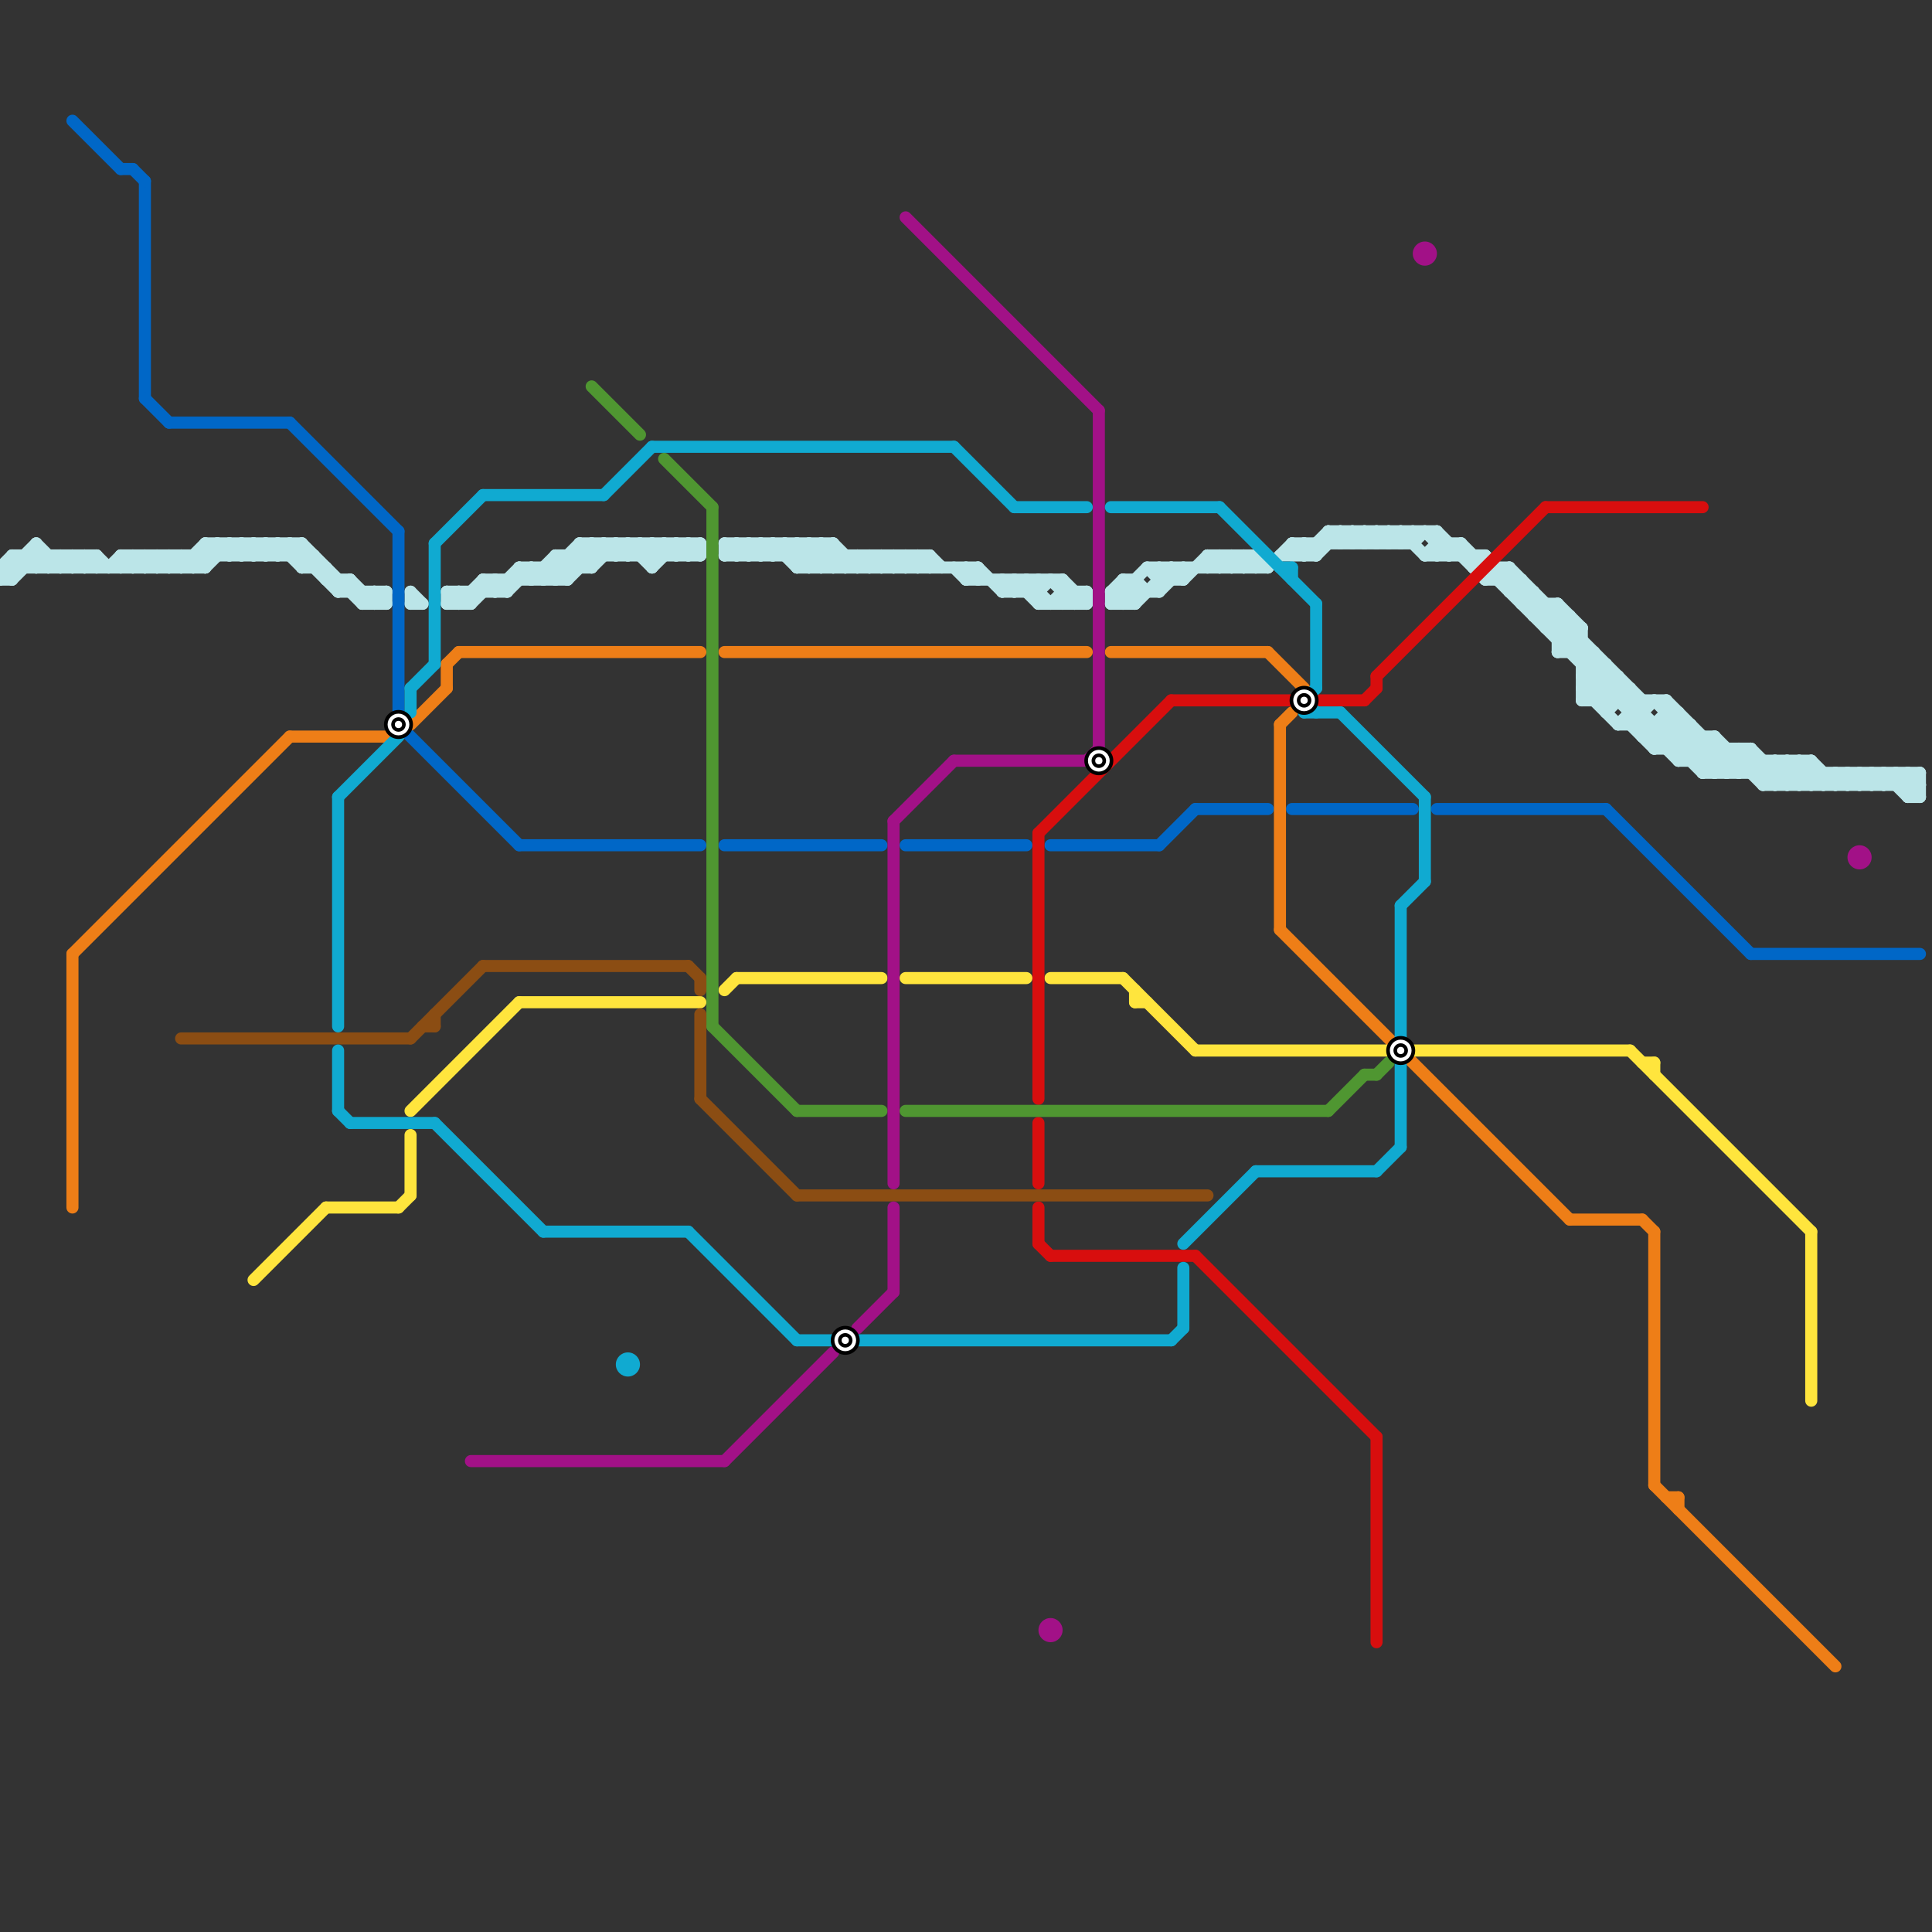 
<svg version="1.1" xmlns="http://www.w3.org/2000/svg" viewBox="0 0 160 160">
<rect x="0" y="0" width="160" height="160" fill="#333333" stroke="none"/>
<style>text { font: 1px Helvetica; font-weight: 600; white-space: pre; dominant-baseline: central; } line { stroke-width: 1; fill: none; stroke-linecap: round; stroke-linejoin: round; } .c0 { stroke: #bbe5e8 } .c1 { stroke: #0067c7 } .c2 { stroke: #ee7e17 } .c3 { stroke: #ffe53d } .c4 { stroke: #d80e0e } .c5 { stroke: #4f9631 } .c6 { stroke: #8b4d13 } .c7 { stroke: #a21187 } .c8 { stroke: #10aad1 } .w1 { stroke-width: 1; }</style><defs><g id="wm-xf"><circle r="1.2" fill="#000"/><circle r="0.9" fill="#fff"/><circle r="0.6" fill="#000"/><circle r="0.3" fill="#fff"/></g><g id="wm"><circle r="0.6" fill="#000"/><circle r="0.3" fill="#fff"/></g></defs><line class="c0 " x1="92" y1="49" x2="96" y2="49"/><line class="c0 " x1="55" y1="45" x2="55" y2="46"/><line class="c0 " x1="115" y1="44" x2="115" y2="45"/><line class="c0 " x1="98" y1="47" x2="98" y2="48"/><line class="c0 " x1="38" y1="49" x2="38" y2="50"/><line class="c0 " x1="119" y1="46" x2="120" y2="45"/><line class="c0 " x1="154" y1="64" x2="155" y2="65"/><line class="c0 " x1="93" y1="48" x2="93" y2="50"/><line class="c0 " x1="48" y1="45" x2="48" y2="47"/><line class="c0 " x1="86" y1="48" x2="86" y2="50"/><line class="c0 " x1="116" y1="44" x2="116" y2="45"/><line class="c0 " x1="46" y1="47" x2="47" y2="48"/><line class="c0 " x1="5" y1="46" x2="5" y2="47"/><line class="c0 " x1="110" y1="44" x2="111" y2="45"/><line class="c0 " x1="103" y1="46" x2="103" y2="47"/><line class="c0 " x1="9" y1="47" x2="10" y2="46"/><line class="c0 " x1="156" y1="64" x2="158" y2="66"/><line class="c0 " x1="81" y1="47" x2="83" y2="49"/><line class="c0 " x1="3" y1="46" x2="4" y2="47"/><line class="c0 " x1="11" y1="47" x2="12" y2="46"/><line class="c0 " x1="60" y1="45" x2="61" y2="46"/><line class="c0 " x1="142" y1="61" x2="146" y2="65"/><line class="c0 " x1="51" y1="46" x2="52" y2="45"/><line class="c0 " x1="110" y1="44" x2="119" y2="44"/><line class="c0 " x1="1" y1="48" x2="3" y2="46"/><line class="c0 " x1="16" y1="46" x2="16" y2="47"/><line class="c0 " x1="131" y1="56" x2="134" y2="56"/><line class="c0 " x1="158" y1="64" x2="158" y2="66"/><line class="c0 " x1="141" y1="64" x2="143" y2="62"/><line class="c0 " x1="67" y1="45" x2="67" y2="47"/><line class="c0 " x1="143" y1="64" x2="145" y2="62"/><line class="c0 " x1="21" y1="45" x2="21" y2="46"/><line class="c0 " x1="125" y1="47" x2="125" y2="49"/><line class="c0 " x1="146" y1="64" x2="147" y2="63"/><line class="c0 " x1="44" y1="48" x2="46" y2="46"/><line class="c0 " x1="20" y1="46" x2="21" y2="45"/><line class="c0 " x1="105" y1="47" x2="107" y2="45"/><line class="c0 " x1="60" y1="46" x2="77" y2="46"/><line class="c0 " x1="79" y1="47" x2="80" y2="48"/><line class="c0 " x1="62" y1="46" x2="63" y2="45"/><line class="c0 " x1="11" y1="46" x2="11" y2="47"/><line class="c0 " x1="43" y1="47" x2="43" y2="48"/><line class="c0 " x1="100" y1="46" x2="104" y2="46"/><line class="c0 " x1="75" y1="47" x2="76" y2="46"/><line class="c0 " x1="138" y1="58" x2="138" y2="62"/><line class="c0 " x1="75" y1="46" x2="75" y2="47"/><line class="c0 " x1="25" y1="47" x2="26" y2="46"/><line class="c0 " x1="12" y1="47" x2="13" y2="46"/><line class="c0 " x1="104" y1="46" x2="104" y2="47"/><line class="c0 " x1="30" y1="50" x2="32" y2="50"/><line class="c0 " x1="14" y1="47" x2="15" y2="46"/><line class="c0 " x1="137" y1="58" x2="143" y2="64"/><line class="c0 " x1="73" y1="46" x2="74" y2="47"/><line class="c0 " x1="17" y1="45" x2="17" y2="47"/><line class="c0 " x1="124" y1="47" x2="125" y2="47"/><line class="c0 " x1="125" y1="47" x2="136" y2="58"/><line class="c0 " x1="158" y1="65" x2="159" y2="64"/><line class="c0 " x1="48" y1="45" x2="58" y2="45"/><line class="c0 " x1="23" y1="45" x2="23" y2="46"/><line class="c0 " x1="153" y1="65" x2="154" y2="64"/><line class="c0 " x1="62" y1="45" x2="62" y2="46"/><line class="c0 " x1="147" y1="65" x2="149" y2="63"/><line class="c0 " x1="24" y1="45" x2="24" y2="46"/><line class="c0 " x1="140" y1="60" x2="140" y2="63"/><line class="c0 " x1="131" y1="56" x2="133" y2="58"/><line class="c0 " x1="18" y1="45" x2="18" y2="46"/><line class="c0 " x1="64" y1="46" x2="65" y2="45"/><line class="c0 " x1="64" y1="45" x2="64" y2="46"/><line class="c0 " x1="38" y1="50" x2="40" y2="48"/><line class="c0 " x1="95" y1="47" x2="96" y2="48"/><line class="c0 " x1="30" y1="50" x2="31" y2="49"/><line class="c0 " x1="131" y1="57" x2="135" y2="57"/><line class="c0 " x1="12" y1="46" x2="12" y2="47"/><line class="c0 " x1="65" y1="46" x2="66" y2="45"/><line class="c0 " x1="144" y1="62" x2="144" y2="64"/><line class="c0 " x1="14" y1="46" x2="14" y2="47"/><line class="c0 " x1="31" y1="50" x2="32" y2="49"/><line class="c0 " x1="154" y1="65" x2="155" y2="64"/><line class="c0 " x1="123" y1="48" x2="124" y2="47"/><line class="c0 " x1="13" y1="47" x2="14" y2="46"/><line class="c0 " x1="141" y1="63" x2="142" y2="62"/><line class="c0 " x1="49" y1="45" x2="50" y2="46"/><line class="c0 " x1="122" y1="46" x2="122" y2="47"/><line class="c0 " x1="28" y1="49" x2="29" y2="48"/><line class="c0 " x1="1" y1="46" x2="1" y2="48"/><line class="c0 " x1="54" y1="46" x2="55" y2="45"/><line class="c0 " x1="15" y1="46" x2="15" y2="47"/><line class="c0 " x1="124" y1="48" x2="139" y2="63"/><line class="c0 " x1="133" y1="59" x2="135" y2="57"/><line class="c0 " x1="138" y1="60" x2="142" y2="64"/><line class="c0 " x1="19" y1="45" x2="19" y2="46"/><line class="c0 " x1="92" y1="49" x2="93" y2="48"/><line class="c0 " x1="149" y1="65" x2="150" y2="64"/><line class="c0 " x1="130" y1="51" x2="130" y2="54"/><line class="c0 " x1="74" y1="46" x2="74" y2="47"/><line class="c0 " x1="94" y1="48" x2="94" y2="50"/><line class="c0 " x1="44" y1="47" x2="45" y2="48"/><line class="c0 " x1="111" y1="45" x2="112" y2="44"/><line class="c0 " x1="137" y1="60" x2="137" y2="62"/><line class="c0 " x1="37" y1="49" x2="38" y2="50"/><line class="c0 " x1="132" y1="58" x2="134" y2="56"/><line class="c0 " x1="96" y1="49" x2="98" y2="47"/><line class="c0 " x1="108" y1="45" x2="108" y2="46"/><line class="c0 " x1="32" y1="49" x2="32" y2="50"/><line class="c0 " x1="157" y1="64" x2="159" y2="66"/><line class="c0 " x1="10" y1="47" x2="11" y2="46"/><line class="c0 " x1="97" y1="47" x2="98" y2="48"/><line class="c0 " x1="139" y1="63" x2="150" y2="63"/><line class="c0 " x1="74" y1="47" x2="75" y2="46"/><line class="c0 " x1="96" y1="47" x2="97" y2="48"/><line class="c0 " x1="65" y1="45" x2="67" y2="47"/><line class="c0 " x1="84" y1="48" x2="84" y2="49"/><line class="c0 " x1="40" y1="48" x2="40" y2="49"/><line class="c0 " x1="158" y1="66" x2="159" y2="66"/><line class="c0 " x1="136" y1="61" x2="142" y2="61"/><line class="c0 " x1="37" y1="50" x2="38" y2="49"/><line class="c0 " x1="155" y1="65" x2="156" y2="64"/><line class="c0 " x1="152" y1="64" x2="153" y2="65"/><line class="c0 " x1="101" y1="47" x2="102" y2="46"/><line class="c0 " x1="131" y1="57" x2="134" y2="60"/><line class="c0 " x1="50" y1="45" x2="51" y2="46"/><line class="c0 " x1="0" y1="47" x2="17" y2="47"/><line class="c0 " x1="100" y1="47" x2="101" y2="46"/><line class="c0 " x1="157" y1="65" x2="158" y2="64"/><line class="c0 " x1="151" y1="65" x2="152" y2="64"/><line class="c0 " x1="126" y1="50" x2="127" y2="49"/><line class="c0 " x1="0" y1="48" x2="3" y2="45"/><line class="c0 " x1="128" y1="52" x2="131" y2="52"/><line class="c0 " x1="20" y1="45" x2="20" y2="46"/><line class="c0 " x1="102" y1="47" x2="103" y2="46"/><line class="c0 " x1="108" y1="46" x2="110" y2="44"/><line class="c0 " x1="45" y1="47" x2="46" y2="48"/><line class="c0 " x1="22" y1="46" x2="23" y2="45"/><line class="c0 " x1="136" y1="61" x2="138" y2="59"/><line class="c0 " x1="22" y1="45" x2="22" y2="46"/><line class="c0 " x1="113" y1="44" x2="114" y2="45"/><line class="c0 " x1="80" y1="48" x2="81" y2="47"/><line class="c0 " x1="127" y1="51" x2="130" y2="51"/><line class="c0 " x1="2" y1="46" x2="3" y2="47"/><line class="c0 " x1="66" y1="45" x2="68" y2="47"/><line class="c0 " x1="80" y1="47" x2="80" y2="48"/><line class="c0 " x1="109" y1="45" x2="109" y2="46"/><line class="c0 " x1="115" y1="44" x2="116" y2="45"/><line class="c0 " x1="60" y1="45" x2="69" y2="45"/><line class="c0 " x1="135" y1="60" x2="137" y2="58"/><line class="c0 " x1="16" y1="46" x2="17" y2="47"/><line class="c0 " x1="41" y1="48" x2="42" y2="49"/><line class="c0 " x1="6" y1="46" x2="7" y2="47"/><line class="c0 " x1="28" y1="48" x2="28" y2="49"/><line class="c0 " x1="156" y1="64" x2="156" y2="65"/><line class="c0 " x1="77" y1="46" x2="78" y2="47"/><line class="c0 " x1="63" y1="45" x2="64" y2="46"/><line class="c0 " x1="38" y1="49" x2="39" y2="50"/><line class="c0 " x1="92" y1="50" x2="95" y2="47"/><line class="c0 " x1="143" y1="62" x2="143" y2="64"/><line class="c0 " x1="54" y1="45" x2="54" y2="47"/><line class="c0 " x1="0" y1="47" x2="1" y2="48"/><line class="c0 " x1="66" y1="47" x2="68" y2="45"/><line class="c0 " x1="98" y1="48" x2="100" y2="46"/><line class="c0 " x1="72" y1="46" x2="73" y2="47"/><line class="c0 " x1="138" y1="59" x2="139" y2="59"/><line class="c0 " x1="103" y1="46" x2="104" y2="47"/><line class="c0 " x1="67" y1="47" x2="69" y2="45"/><line class="c0 " x1="111" y1="44" x2="111" y2="45"/><line class="c0 " x1="135" y1="60" x2="137" y2="62"/><line class="c0 " x1="131" y1="56" x2="132" y2="55"/><line class="c0 " x1="4" y1="47" x2="5" y2="46"/><line class="c0 " x1="29" y1="48" x2="31" y2="50"/><line class="c0 " x1="53" y1="45" x2="54" y2="46"/><line class="c0 " x1="87" y1="48" x2="89" y2="50"/><line class="c0 " x1="129" y1="54" x2="132" y2="54"/><line class="c0 " x1="103" y1="47" x2="104" y2="46"/><line class="c0 " x1="61" y1="45" x2="61" y2="46"/><line class="c0 " x1="107" y1="46" x2="108" y2="45"/><line class="c0 " x1="55" y1="45" x2="56" y2="46"/><line class="c0 " x1="3" y1="45" x2="5" y2="47"/><line class="c0 " x1="149" y1="63" x2="151" y2="65"/><line class="c0 " x1="135" y1="59" x2="136" y2="59"/><line class="c0 " x1="81" y1="47" x2="81" y2="48"/><line class="c0 " x1="16" y1="47" x2="18" y2="45"/><line class="c0 " x1="155" y1="64" x2="155" y2="65"/><line class="c0 " x1="150" y1="63" x2="150" y2="65"/><line class="c0 " x1="5" y1="46" x2="6" y2="47"/><line class="c0 " x1="39" y1="50" x2="41" y2="48"/><line class="c0 " x1="69" y1="45" x2="71" y2="47"/><line class="c0 " x1="93" y1="50" x2="94" y2="49"/><line class="c0 " x1="34" y1="50" x2="35" y2="50"/><line class="c0 " x1="47" y1="46" x2="48" y2="47"/><line class="c0 " x1="94" y1="50" x2="97" y2="47"/><line class="c0 " x1="25" y1="47" x2="27" y2="47"/><line class="c0 " x1="51" y1="45" x2="51" y2="46"/><line class="c0 " x1="56" y1="45" x2="56" y2="46"/><line class="c0 " x1="137" y1="62" x2="145" y2="62"/><line class="c0 " x1="34" y1="49" x2="34" y2="50"/><line class="c0 " x1="23" y1="45" x2="25" y2="47"/><line class="c0 " x1="120" y1="46" x2="121" y2="45"/><line class="c0 " x1="83" y1="49" x2="86" y2="49"/><line class="c0 " x1="18" y1="45" x2="19" y2="46"/><line class="c0 " x1="4" y1="46" x2="4" y2="47"/><line class="c0 " x1="43" y1="47" x2="44" y2="48"/><line class="c0 " x1="92" y1="49" x2="92" y2="50"/><line class="c0 " x1="30" y1="49" x2="30" y2="50"/><line class="c0 " x1="112" y1="44" x2="112" y2="45"/><line class="c0 " x1="23" y1="46" x2="24" y2="45"/><line class="c0 " x1="129" y1="54" x2="131" y2="52"/><line class="c0 " x1="70" y1="47" x2="71" y2="46"/><line class="c0 " x1="114" y1="44" x2="114" y2="45"/><line class="c0 " x1="70" y1="46" x2="70" y2="47"/><line class="c0 " x1="80" y1="48" x2="88" y2="48"/><line class="c0 " x1="31" y1="49" x2="31" y2="50"/><line class="c0 " x1="104" y1="46" x2="105" y2="47"/><line class="c0 " x1="7" y1="47" x2="8" y2="46"/><line class="c0 " x1="21" y1="45" x2="22" y2="46"/><line class="c0 " x1="131" y1="55" x2="132" y2="54"/><line class="c0 " x1="93" y1="48" x2="94" y2="49"/><line class="c0 " x1="123" y1="48" x2="126" y2="48"/><line class="c0 " x1="141" y1="64" x2="159" y2="64"/><line class="c0 " x1="150" y1="63" x2="152" y2="65"/><line class="c0 " x1="117" y1="44" x2="117" y2="45"/><line class="c0 " x1="17" y1="47" x2="19" y2="45"/><line class="c0 " x1="139" y1="63" x2="141" y2="61"/><line class="c0 " x1="92" y1="50" x2="94" y2="50"/><line class="c0 " x1="131" y1="58" x2="138" y2="58"/><line class="c0 " x1="0" y1="47" x2="1" y2="46"/><line class="c0 " x1="83" y1="48" x2="84" y2="49"/><line class="c0 " x1="107" y1="45" x2="117" y2="45"/><line class="c0 " x1="96" y1="47" x2="96" y2="49"/><line class="c0 " x1="146" y1="65" x2="159" y2="65"/><line class="c0 " x1="25" y1="45" x2="30" y2="50"/><line class="c0 " x1="12" y1="46" x2="13" y2="47"/><line class="c0 " x1="107" y1="45" x2="107" y2="46"/><line class="c0 " x1="57" y1="46" x2="58" y2="45"/><line class="c0 " x1="57" y1="45" x2="57" y2="46"/><line class="c0 " x1="51" y1="45" x2="52" y2="46"/><line class="c0 " x1="85" y1="48" x2="87" y2="50"/><line class="c0 " x1="121" y1="45" x2="121" y2="46"/><line class="c0 " x1="144" y1="64" x2="145" y2="63"/><line class="c0 " x1="87" y1="50" x2="88" y2="49"/><line class="c0 " x1="158" y1="64" x2="159" y2="65"/><line class="c0 " x1="13" y1="46" x2="13" y2="47"/><line class="c0 " x1="7" y1="46" x2="7" y2="47"/><line class="c0 " x1="60" y1="46" x2="61" y2="45"/><line class="c0 " x1="14" y1="46" x2="15" y2="47"/><line class="c0 " x1="39" y1="49" x2="39" y2="50"/><line class="c0 " x1="147" y1="63" x2="149" y2="65"/><line class="c0 " x1="89" y1="50" x2="90" y2="49"/><line class="c0 " x1="71" y1="47" x2="72" y2="46"/><line class="c0 " x1="74" y1="46" x2="75" y2="47"/><line class="c0 " x1="153" y1="64" x2="153" y2="65"/><line class="c0 " x1="71" y1="46" x2="71" y2="47"/><line class="c0 " x1="17" y1="45" x2="25" y2="45"/><line class="c0 " x1="37" y1="49" x2="37" y2="50"/><line class="c0 " x1="101" y1="46" x2="101" y2="47"/><line class="c0 " x1="40" y1="48" x2="41" y2="49"/><line class="c0 " x1="73" y1="47" x2="74" y2="46"/><line class="c0 " x1="8" y1="46" x2="8" y2="47"/><line class="c0 " x1="15" y1="46" x2="16" y2="47"/><line class="c0 " x1="100" y1="46" x2="100" y2="47"/><line class="c0 " x1="157" y1="64" x2="157" y2="65"/><line class="c0 " x1="151" y1="64" x2="151" y2="65"/><line class="c0 " x1="62" y1="45" x2="63" y2="46"/><line class="c0 " x1="133" y1="55" x2="133" y2="59"/><line class="c0 " x1="102" y1="46" x2="102" y2="47"/><line class="c0 " x1="10" y1="46" x2="26" y2="46"/><line class="c0 " x1="53" y1="46" x2="54" y2="45"/><line class="c0 " x1="126" y1="50" x2="129" y2="50"/><line class="c0 " x1="19" y1="46" x2="20" y2="45"/><line class="c0 " x1="148" y1="65" x2="150" y2="63"/><line class="c0 " x1="110" y1="44" x2="110" y2="45"/><line class="c0 " x1="65" y1="45" x2="65" y2="46"/><line class="c0 " x1="76" y1="47" x2="77" y2="46"/><line class="c0 " x1="146" y1="65" x2="148" y2="63"/><line class="c0 " x1="3" y1="47" x2="4" y2="46"/><line class="c0 " x1="25" y1="45" x2="25" y2="47"/><line class="c0 " x1="37" y1="50" x2="39" y2="50"/><line class="c0 " x1="17" y1="45" x2="18" y2="46"/><line class="c0 " x1="58" y1="45" x2="58" y2="46"/><line class="c0 " x1="66" y1="47" x2="81" y2="47"/><line class="c0 " x1="5" y1="47" x2="6" y2="46"/><line class="c0 " x1="146" y1="63" x2="146" y2="65"/><line class="c0 " x1="46" y1="48" x2="49" y2="45"/><line class="c0 " x1="47" y1="46" x2="47" y2="48"/><line class="c0 " x1="19" y1="45" x2="20" y2="46"/><line class="c0 " x1="95" y1="47" x2="105" y2="47"/><line class="c0 " x1="60" y1="45" x2="60" y2="46"/><line class="c0 " x1="52" y1="45" x2="54" y2="47"/><line class="c0 " x1="88" y1="50" x2="89" y2="49"/><line class="c0 " x1="125" y1="49" x2="126" y2="48"/><line class="c0 " x1="124" y1="48" x2="125" y2="47"/><line class="c0 " x1="46" y1="46" x2="47" y2="47"/><line class="c0 " x1="66" y1="45" x2="66" y2="47"/><line class="c0 " x1="124" y1="47" x2="124" y2="48"/><line class="c0 " x1="45" y1="47" x2="45" y2="48"/><line class="c0 " x1="148" y1="63" x2="150" y2="65"/><line class="c0 " x1="3" y1="45" x2="3" y2="47"/><line class="c0 " x1="106" y1="46" x2="109" y2="46"/><line class="c0 " x1="68" y1="45" x2="68" y2="47"/><line class="c0 " x1="154" y1="64" x2="154" y2="65"/><line class="c0 " x1="15" y1="47" x2="17" y2="45"/><line class="c0 " x1="108" y1="45" x2="109" y2="46"/><line class="c0 " x1="10" y1="46" x2="10" y2="47"/><line class="c0 " x1="136" y1="58" x2="136" y2="61"/><line class="c0 " x1="27" y1="48" x2="29" y2="48"/><line class="c0 " x1="122" y1="47" x2="123" y2="46"/><line class="c0 " x1="135" y1="57" x2="135" y2="60"/><line class="c0 " x1="142" y1="61" x2="142" y2="64"/><line class="c0 " x1="126" y1="48" x2="126" y2="50"/><line class="c0 " x1="88" y1="49" x2="90" y2="49"/><line class="c0 " x1="80" y1="47" x2="81" y2="48"/><line class="c0 " x1="158" y1="66" x2="159" y2="65"/><line class="c0 " x1="116" y1="44" x2="118" y2="46"/><line class="c0 " x1="113" y1="45" x2="114" y2="44"/><line class="c0 " x1="128" y1="52" x2="129" y2="51"/><line class="c0 " x1="155" y1="64" x2="156" y2="65"/><line class="c0 " x1="118" y1="44" x2="120" y2="46"/><line class="c0 " x1="29" y1="48" x2="29" y2="49"/><line class="c0 " x1="1" y1="46" x2="2" y2="47"/><line class="c0 " x1="69" y1="47" x2="70" y2="46"/><line class="c0 " x1="150" y1="65" x2="151" y2="64"/><line class="c0 " x1="6" y1="47" x2="7" y2="46"/><line class="c0 " x1="119" y1="44" x2="119" y2="46"/><line class="c0 " x1="129" y1="52" x2="130" y2="51"/><line class="c0 " x1="94" y1="48" x2="95" y2="49"/><line class="c0 " x1="43" y1="47" x2="49" y2="47"/><line class="c0 " x1="20" y1="45" x2="21" y2="46"/><line class="c0 " x1="63" y1="46" x2="64" y2="45"/><line class="c0 " x1="49" y1="45" x2="49" y2="47"/><line class="c0 " x1="127" y1="51" x2="128" y2="50"/><line class="c0 " x1="149" y1="63" x2="149" y2="65"/><line class="c0 " x1="68" y1="45" x2="70" y2="47"/><line class="c0 " x1="22" y1="45" x2="23" y2="46"/><line class="c0 " x1="128" y1="50" x2="128" y2="52"/><line class="c0 " x1="54" y1="47" x2="56" y2="45"/><line class="c0 " x1="137" y1="62" x2="139" y2="60"/><line class="c0 " x1="41" y1="49" x2="43" y2="47"/><line class="c0 " x1="128" y1="51" x2="129" y2="50"/><line class="c0 " x1="69" y1="45" x2="69" y2="47"/><line class="c0 " x1="152" y1="65" x2="153" y2="64"/><line class="c0 " x1="129" y1="50" x2="131" y2="52"/><line class="c0 " x1="139" y1="62" x2="140" y2="61"/><line class="c0 " x1="123" y1="46" x2="141" y2="64"/><line class="c0 " x1="119" y1="44" x2="123" y2="48"/><line class="c0 " x1="92" y1="49" x2="93" y2="50"/><line class="c0 " x1="109" y1="46" x2="111" y2="44"/><line class="c0 " x1="127" y1="49" x2="127" y2="51"/><line class="c0 " x1="24" y1="45" x2="28" y2="49"/><line class="c0 " x1="88" y1="48" x2="88" y2="50"/><line class="c0 " x1="48" y1="45" x2="49" y2="46"/><line class="c0 " x1="131" y1="55" x2="133" y2="55"/><line class="c0 " x1="37" y1="49" x2="42" y2="49"/><line class="c0 " x1="137" y1="61" x2="139" y2="59"/><line class="c0 " x1="132" y1="54" x2="132" y2="58"/><line class="c0 " x1="46" y1="46" x2="58" y2="46"/><line class="c0 " x1="83" y1="49" x2="84" y2="48"/><line class="c0 " x1="11" y1="46" x2="12" y2="47"/><line class="c0 " x1="115" y1="45" x2="116" y2="44"/><line class="c0 " x1="75" y1="46" x2="76" y2="47"/><line class="c0 " x1="111" y1="44" x2="112" y2="45"/><line class="c0 " x1="73" y1="46" x2="73" y2="47"/><line class="c0 " x1="134" y1="56" x2="134" y2="58"/><line class="c0 " x1="116" y1="45" x2="117" y2="44"/><line class="c0 " x1="86" y1="50" x2="90" y2="50"/><line class="c0 " x1="85" y1="49" x2="86" y2="48"/><line class="c0 " x1="72" y1="47" x2="73" y2="46"/><line class="c0 " x1="61" y1="45" x2="62" y2="46"/><line class="c0 " x1="107" y1="45" x2="108" y2="46"/><line class="c0 " x1="66" y1="46" x2="67" y2="45"/><line class="c0 " x1="67" y1="45" x2="69" y2="47"/><line class="c0 " x1="86" y1="49" x2="87" y2="48"/><line class="c0 " x1="131" y1="58" x2="133" y2="56"/><line class="c0 " x1="44" y1="47" x2="44" y2="48"/><line class="c0 " x1="130" y1="54" x2="131" y2="53"/><line class="c0 " x1="129" y1="53" x2="130" y2="52"/><line class="c0 " x1="42" y1="48" x2="42" y2="49"/><line class="c0 " x1="88" y1="48" x2="90" y2="50"/><line class="c0 " x1="31" y1="49" x2="32" y2="50"/><line class="c0 " x1="49" y1="47" x2="51" y2="45"/><line class="c0 " x1="129" y1="53" x2="131" y2="53"/><line class="c0 " x1="89" y1="49" x2="89" y2="50"/><line class="c0 " x1="141" y1="61" x2="141" y2="64"/><line class="c0 " x1="42" y1="49" x2="44" y2="47"/><line class="c0 " x1="120" y1="45" x2="120" y2="46"/><line class="c0 " x1="54" y1="45" x2="55" y2="46"/><line class="c0 " x1="119" y1="45" x2="121" y2="45"/><line class="c0 " x1="83" y1="48" x2="83" y2="49"/><line class="c0 " x1="101" y1="46" x2="102" y2="47"/><line class="c0 " x1="56" y1="45" x2="57" y2="46"/><line class="c0 " x1="21" y1="46" x2="22" y2="45"/><line class="c0 " x1="34" y1="49" x2="35" y2="50"/><line class="c0 " x1="85" y1="48" x2="85" y2="49"/><line class="c0 " x1="64" y1="45" x2="66" y2="47"/><line class="c0 " x1="84" y1="49" x2="85" y2="48"/><line class="c0 " x1="61" y1="46" x2="62" y2="45"/><line class="c0 " x1="48" y1="46" x2="49" y2="47"/><line class="c0 " x1="147" y1="63" x2="147" y2="65"/><line class="c0 " x1="156" y1="65" x2="157" y2="64"/><line class="c0 " x1="131" y1="52" x2="131" y2="58"/><line class="c0 " x1="140" y1="63" x2="142" y2="61"/><line class="c0 " x1="96" y1="48" x2="98" y2="48"/><line class="c0 " x1="112" y1="44" x2="113" y2="45"/><line class="c0 " x1="56" y1="46" x2="57" y2="45"/><line class="c0 " x1="117" y1="45" x2="118" y2="44"/><line class="c0 " x1="114" y1="44" x2="115" y2="45"/><line class="c0 " x1="129" y1="50" x2="129" y2="54"/><line class="c0 " x1="46" y1="46" x2="46" y2="48"/><line class="c0 " x1="159" y1="64" x2="159" y2="66"/><line class="c0 " x1="76" y1="46" x2="76" y2="47"/><line class="c0 " x1="93" y1="48" x2="94" y2="48"/><line class="c0 " x1="84" y1="48" x2="86" y2="50"/><line class="c0 " x1="52" y1="46" x2="53" y2="45"/><line class="c0 " x1="145" y1="62" x2="145" y2="64"/><line class="c0 " x1="144" y1="62" x2="147" y2="65"/><line class="c0 " x1="52" y1="45" x2="52" y2="46"/><line class="c0 " x1="24" y1="46" x2="25" y2="45"/><line class="c0 " x1="138" y1="58" x2="144" y2="64"/><line class="c0 " x1="125" y1="49" x2="127" y2="49"/><line class="c0 " x1="76" y1="46" x2="77" y2="47"/><line class="c0 " x1="97" y1="47" x2="97" y2="48"/><line class="c0 " x1="118" y1="46" x2="119" y2="45"/><line class="c0 " x1="28" y1="49" x2="32" y2="49"/><line class="c0 " x1="153" y1="64" x2="154" y2="65"/><line class="c0 " x1="113" y1="44" x2="113" y2="45"/><line class="c0 " x1="40" y1="48" x2="47" y2="48"/><line class="c0 " x1="71" y1="46" x2="72" y2="47"/><line class="c0 " x1="2" y1="46" x2="2" y2="47"/><line class="c0 " x1="90" y1="49" x2="90" y2="50"/><line class="c0 " x1="133" y1="58" x2="134" y2="57"/><line class="c0 " x1="134" y1="60" x2="140" y2="60"/><line class="c0 " x1="45" y1="48" x2="48" y2="45"/><line class="c0 " x1="131" y1="57" x2="133" y2="55"/><line class="c0 " x1="1" y1="46" x2="8" y2="46"/><line class="c0 " x1="112" y1="45" x2="113" y2="44"/><line class="c0 " x1="100" y1="46" x2="101" y2="47"/><line class="c0 " x1="6" y1="46" x2="6" y2="47"/><line class="c0 " x1="68" y1="47" x2="69" y2="46"/><line class="c0 " x1="77" y1="46" x2="77" y2="47"/><line class="c0 " x1="47" y1="48" x2="50" y2="45"/><line class="c0 " x1="114" y1="45" x2="115" y2="44"/><line class="c0 " x1="63" y1="45" x2="63" y2="46"/><line class="c0 " x1="102" y1="46" x2="103" y2="47"/><line class="c0 " x1="152" y1="64" x2="152" y2="65"/><line class="c0 " x1="50" y1="45" x2="50" y2="46"/><line class="c0 " x1="57" y1="45" x2="58" y2="46"/><line class="c0 " x1="0" y1="47" x2="0" y2="48"/><line class="c0 " x1="121" y1="45" x2="122" y2="46"/><line class="c0 " x1="134" y1="60" x2="136" y2="58"/><line class="c0 " x1="72" y1="46" x2="72" y2="47"/><line class="c0 " x1="148" y1="63" x2="148" y2="65"/><line class="c0 " x1="142" y1="64" x2="144" y2="62"/><line class="c0 " x1="27" y1="47" x2="27" y2="48"/><line class="c0 " x1="13" y1="46" x2="14" y2="47"/><line class="c0 " x1="7" y1="46" x2="8" y2="47"/><line class="c0 " x1="118" y1="46" x2="123" y2="46"/><line class="c0 " x1="138" y1="62" x2="140" y2="60"/><line class="c0 " x1="139" y1="59" x2="139" y2="63"/><line class="c0 " x1="26" y1="46" x2="26" y2="47"/><line class="c0 " x1="145" y1="64" x2="146" y2="63"/><line class="c0 " x1="8" y1="46" x2="9" y2="47"/><line class="c0 " x1="145" y1="62" x2="148" y2="65"/><line class="c0 " x1="0" y1="48" x2="1" y2="48"/><line class="c0 " x1="53" y1="45" x2="53" y2="46"/><line class="c0 " x1="93" y1="49" x2="94" y2="50"/><line class="c0 " x1="41" y1="48" x2="41" y2="49"/><line class="c0 " x1="10" y1="46" x2="11" y2="47"/><line class="c1 " x1="133" y1="67" x2="145" y2="79"/><line class="c1 " x1="33" y1="60" x2="43" y2="70"/><line class="c1 " x1="12" y1="15" x2="12" y2="33"/><line class="c1 " x1="96" y1="70" x2="99" y2="67"/><line class="c1 " x1="119" y1="67" x2="133" y2="67"/><line class="c1 " x1="75" y1="70" x2="85" y2="70"/><line class="c1 " x1="6" y1="10" x2="10" y2="14"/><line class="c1 " x1="11" y1="14" x2="12" y2="15"/><line class="c1 " x1="12" y1="33" x2="14" y2="35"/><line class="c1 " x1="60" y1="70" x2="73" y2="70"/><line class="c1 " x1="10" y1="14" x2="11" y2="14"/><line class="c1 " x1="24" y1="35" x2="33" y2="44"/><line class="c1 " x1="99" y1="67" x2="105" y2="67"/><line class="c1 " x1="107" y1="67" x2="117" y2="67"/><line class="c1 " x1="33" y1="44" x2="33" y2="60"/><line class="c1 " x1="14" y1="35" x2="24" y2="35"/><line class="c1 " x1="145" y1="79" x2="159" y2="79"/><line class="c1 " x1="43" y1="70" x2="58" y2="70"/><line class="c1 " x1="87" y1="70" x2="96" y2="70"/><line class="c2 " x1="138" y1="124" x2="139" y2="124"/><line class="c2 " x1="136" y1="101" x2="137" y2="102"/><line class="c2 " x1="37" y1="55" x2="37" y2="57"/><line class="c2 " x1="137" y1="102" x2="137" y2="123"/><line class="c2 " x1="60" y1="54" x2="90" y2="54"/><line class="c2 " x1="106" y1="77" x2="130" y2="101"/><line class="c2 " x1="6" y1="79" x2="24" y2="61"/><line class="c2 " x1="24" y1="61" x2="32" y2="61"/><line class="c2 " x1="106" y1="60" x2="106" y2="77"/><line class="c2 " x1="130" y1="101" x2="136" y2="101"/><line class="c2 " x1="38" y1="54" x2="58" y2="54"/><line class="c2 " x1="92" y1="54" x2="105" y2="54"/><line class="c2 " x1="37" y1="55" x2="38" y2="54"/><line class="c2 " x1="6" y1="79" x2="6" y2="100"/><line class="c2 " x1="137" y1="123" x2="152" y2="138"/><line class="c2 " x1="34" y1="60" x2="37" y2="57"/><line class="c2 " x1="106" y1="60" x2="107" y2="59"/><line class="c2 " x1="105" y1="54" x2="108" y2="57"/><line class="c2 " x1="139" y1="124" x2="139" y2="125"/><line class="c3 " x1="34" y1="92" x2="43" y2="83"/><line class="c3 " x1="99" y1="87" x2="115" y2="87"/><line class="c3 " x1="75" y1="81" x2="85" y2="81"/><line class="c3 " x1="94" y1="82" x2="94" y2="83"/><line class="c3 " x1="21" y1="106" x2="27" y2="100"/><line class="c3 " x1="137" y1="88" x2="137" y2="89"/><line class="c3 " x1="60" y1="82" x2="61" y2="81"/><line class="c3 " x1="94" y1="83" x2="95" y2="83"/><line class="c3 " x1="27" y1="100" x2="33" y2="100"/><line class="c3 " x1="33" y1="100" x2="34" y2="99"/><line class="c3 " x1="135" y1="87" x2="150" y2="102"/><line class="c3 " x1="34" y1="94" x2="34" y2="99"/><line class="c3 " x1="150" y1="102" x2="150" y2="116"/><line class="c3 " x1="61" y1="81" x2="73" y2="81"/><line class="c3 " x1="43" y1="83" x2="58" y2="83"/><line class="c3 " x1="93" y1="81" x2="99" y2="87"/><line class="c3 " x1="87" y1="81" x2="93" y2="81"/><line class="c3 " x1="136" y1="88" x2="137" y2="88"/><line class="c3 " x1="117" y1="87" x2="135" y2="87"/><line class="c4 " x1="113" y1="58" x2="114" y2="57"/><line class="c4 " x1="114" y1="119" x2="114" y2="136"/><line class="c4 " x1="99" y1="104" x2="114" y2="119"/><line class="c4 " x1="128" y1="42" x2="141" y2="42"/><line class="c4 " x1="86" y1="103" x2="87" y2="104"/><line class="c4 " x1="86" y1="69" x2="97" y2="58"/><line class="c4 " x1="86" y1="93" x2="86" y2="98"/><line class="c4 " x1="109" y1="58" x2="113" y2="58"/><line class="c4 " x1="114" y1="56" x2="128" y2="42"/><line class="c4 " x1="86" y1="69" x2="86" y2="91"/><line class="c4 " x1="114" y1="56" x2="114" y2="57"/><line class="c4 " x1="97" y1="58" x2="107" y2="58"/><line class="c4 " x1="87" y1="104" x2="99" y2="104"/><line class="c4 " x1="86" y1="100" x2="86" y2="103"/><line class="c5 " x1="49" y1="32" x2="53" y2="36"/><line class="c5 " x1="66" y1="92" x2="73" y2="92"/><line class="c5 " x1="59" y1="42" x2="59" y2="85"/><line class="c5 " x1="110" y1="92" x2="113" y2="89"/><line class="c5 " x1="75" y1="92" x2="110" y2="92"/><line class="c5 " x1="55" y1="38" x2="59" y2="42"/><line class="c5 " x1="114" y1="89" x2="115" y2="88"/><line class="c5 " x1="113" y1="89" x2="114" y2="89"/><line class="c5 " x1="59" y1="85" x2="66" y2="92"/><line class="c6 " x1="36" y1="84" x2="36" y2="85"/><line class="c6 " x1="15" y1="86" x2="34" y2="86"/><line class="c6 " x1="40" y1="80" x2="57" y2="80"/><line class="c6 " x1="57" y1="80" x2="58" y2="81"/><line class="c6 " x1="66" y1="99" x2="100" y2="99"/><line class="c6 " x1="34" y1="86" x2="40" y2="80"/><line class="c6 " x1="35" y1="85" x2="36" y2="85"/><line class="c6 " x1="58" y1="84" x2="58" y2="91"/><line class="c6 " x1="58" y1="91" x2="66" y2="99"/><line class="c6 " x1="58" y1="81" x2="58" y2="82"/><line class="c7 " x1="90" y1="63" x2="91" y2="62"/><line class="c7 " x1="75" y1="18" x2="91" y2="34"/><line class="c7 " x1="39" y1="121" x2="60" y2="121"/><line class="c7 " x1="74" y1="68" x2="79" y2="63"/><line class="c7 " x1="74" y1="68" x2="74" y2="98"/><line class="c7 " x1="71" y1="110" x2="74" y2="107"/><line class="c7 " x1="79" y1="63" x2="91" y2="63"/><line class="c7 " x1="91" y1="34" x2="91" y2="63"/><line class="c7 " x1="74" y1="100" x2="74" y2="107"/><line class="c7 " x1="60" y1="121" x2="69" y2="112"/><circle cx="118" cy="21" r="1" fill="#a21187" /><circle cx="154" cy="71" r="1" fill="#a21187" /><circle cx="87" cy="135" r="1" fill="#a21187" /><line class="c8 " x1="34" y1="57" x2="36" y2="55"/><line class="c8 " x1="84" y1="42" x2="90" y2="42"/><line class="c8 " x1="107" y1="47" x2="107" y2="48"/><line class="c8 " x1="66" y1="111" x2="97" y2="111"/><line class="c8 " x1="109" y1="50" x2="109" y2="57"/><line class="c8 " x1="116" y1="75" x2="116" y2="86"/><line class="c8 " x1="97" y1="111" x2="98" y2="110"/><line class="c8 " x1="28" y1="92" x2="29" y2="93"/><line class="c8 " x1="98" y1="105" x2="98" y2="110"/><line class="c8 " x1="29" y1="93" x2="36" y2="93"/><line class="c8 " x1="28" y1="66" x2="28" y2="85"/><line class="c8 " x1="118" y1="66" x2="118" y2="73"/><line class="c8 " x1="108" y1="58" x2="108" y2="59"/><line class="c8 " x1="36" y1="45" x2="40" y2="41"/><line class="c8 " x1="92" y1="42" x2="101" y2="42"/><line class="c8 " x1="28" y1="87" x2="28" y2="92"/><line class="c8 " x1="108" y1="59" x2="111" y2="59"/><line class="c8 " x1="36" y1="45" x2="36" y2="55"/><line class="c8 " x1="54" y1="37" x2="79" y2="37"/><line class="c8 " x1="108" y1="58" x2="109" y2="57"/><line class="c8 " x1="34" y1="57" x2="34" y2="59"/><line class="c8 " x1="50" y1="41" x2="54" y2="37"/><line class="c8 " x1="116" y1="75" x2="118" y2="73"/><line class="c8 " x1="40" y1="41" x2="50" y2="41"/><line class="c8 " x1="114" y1="97" x2="116" y2="95"/><line class="c8 " x1="106" y1="47" x2="107" y2="47"/><line class="c8 " x1="98" y1="103" x2="104" y2="97"/><line class="c8 " x1="45" y1="102" x2="57" y2="102"/><line class="c8 " x1="108" y1="58" x2="109" y2="59"/><line class="c8 " x1="36" y1="93" x2="45" y2="102"/><line class="c8 " x1="57" y1="102" x2="66" y2="111"/><line class="c8 " x1="101" y1="42" x2="109" y2="50"/><line class="c8 " x1="79" y1="37" x2="84" y2="42"/><line class="c8 " x1="28" y1="66" x2="33" y2="61"/><line class="c8 " x1="104" y1="97" x2="114" y2="97"/><line class="c8 " x1="111" y1="59" x2="118" y2="66"/><line class="c8 " x1="116" y1="88" x2="116" y2="95"/><circle cx="52" cy="113" r="1" fill="#10aad1" />

<use x="33" y="60" href="#wm-xf"/><use x="70" y="111" href="#wm-xf"/><use x="91" y="63" href="#wm-xf"/><use x="108" y="58" href="#wm-xf"/><use x="116" y="87" href="#wm-xf"/>
</svg>

